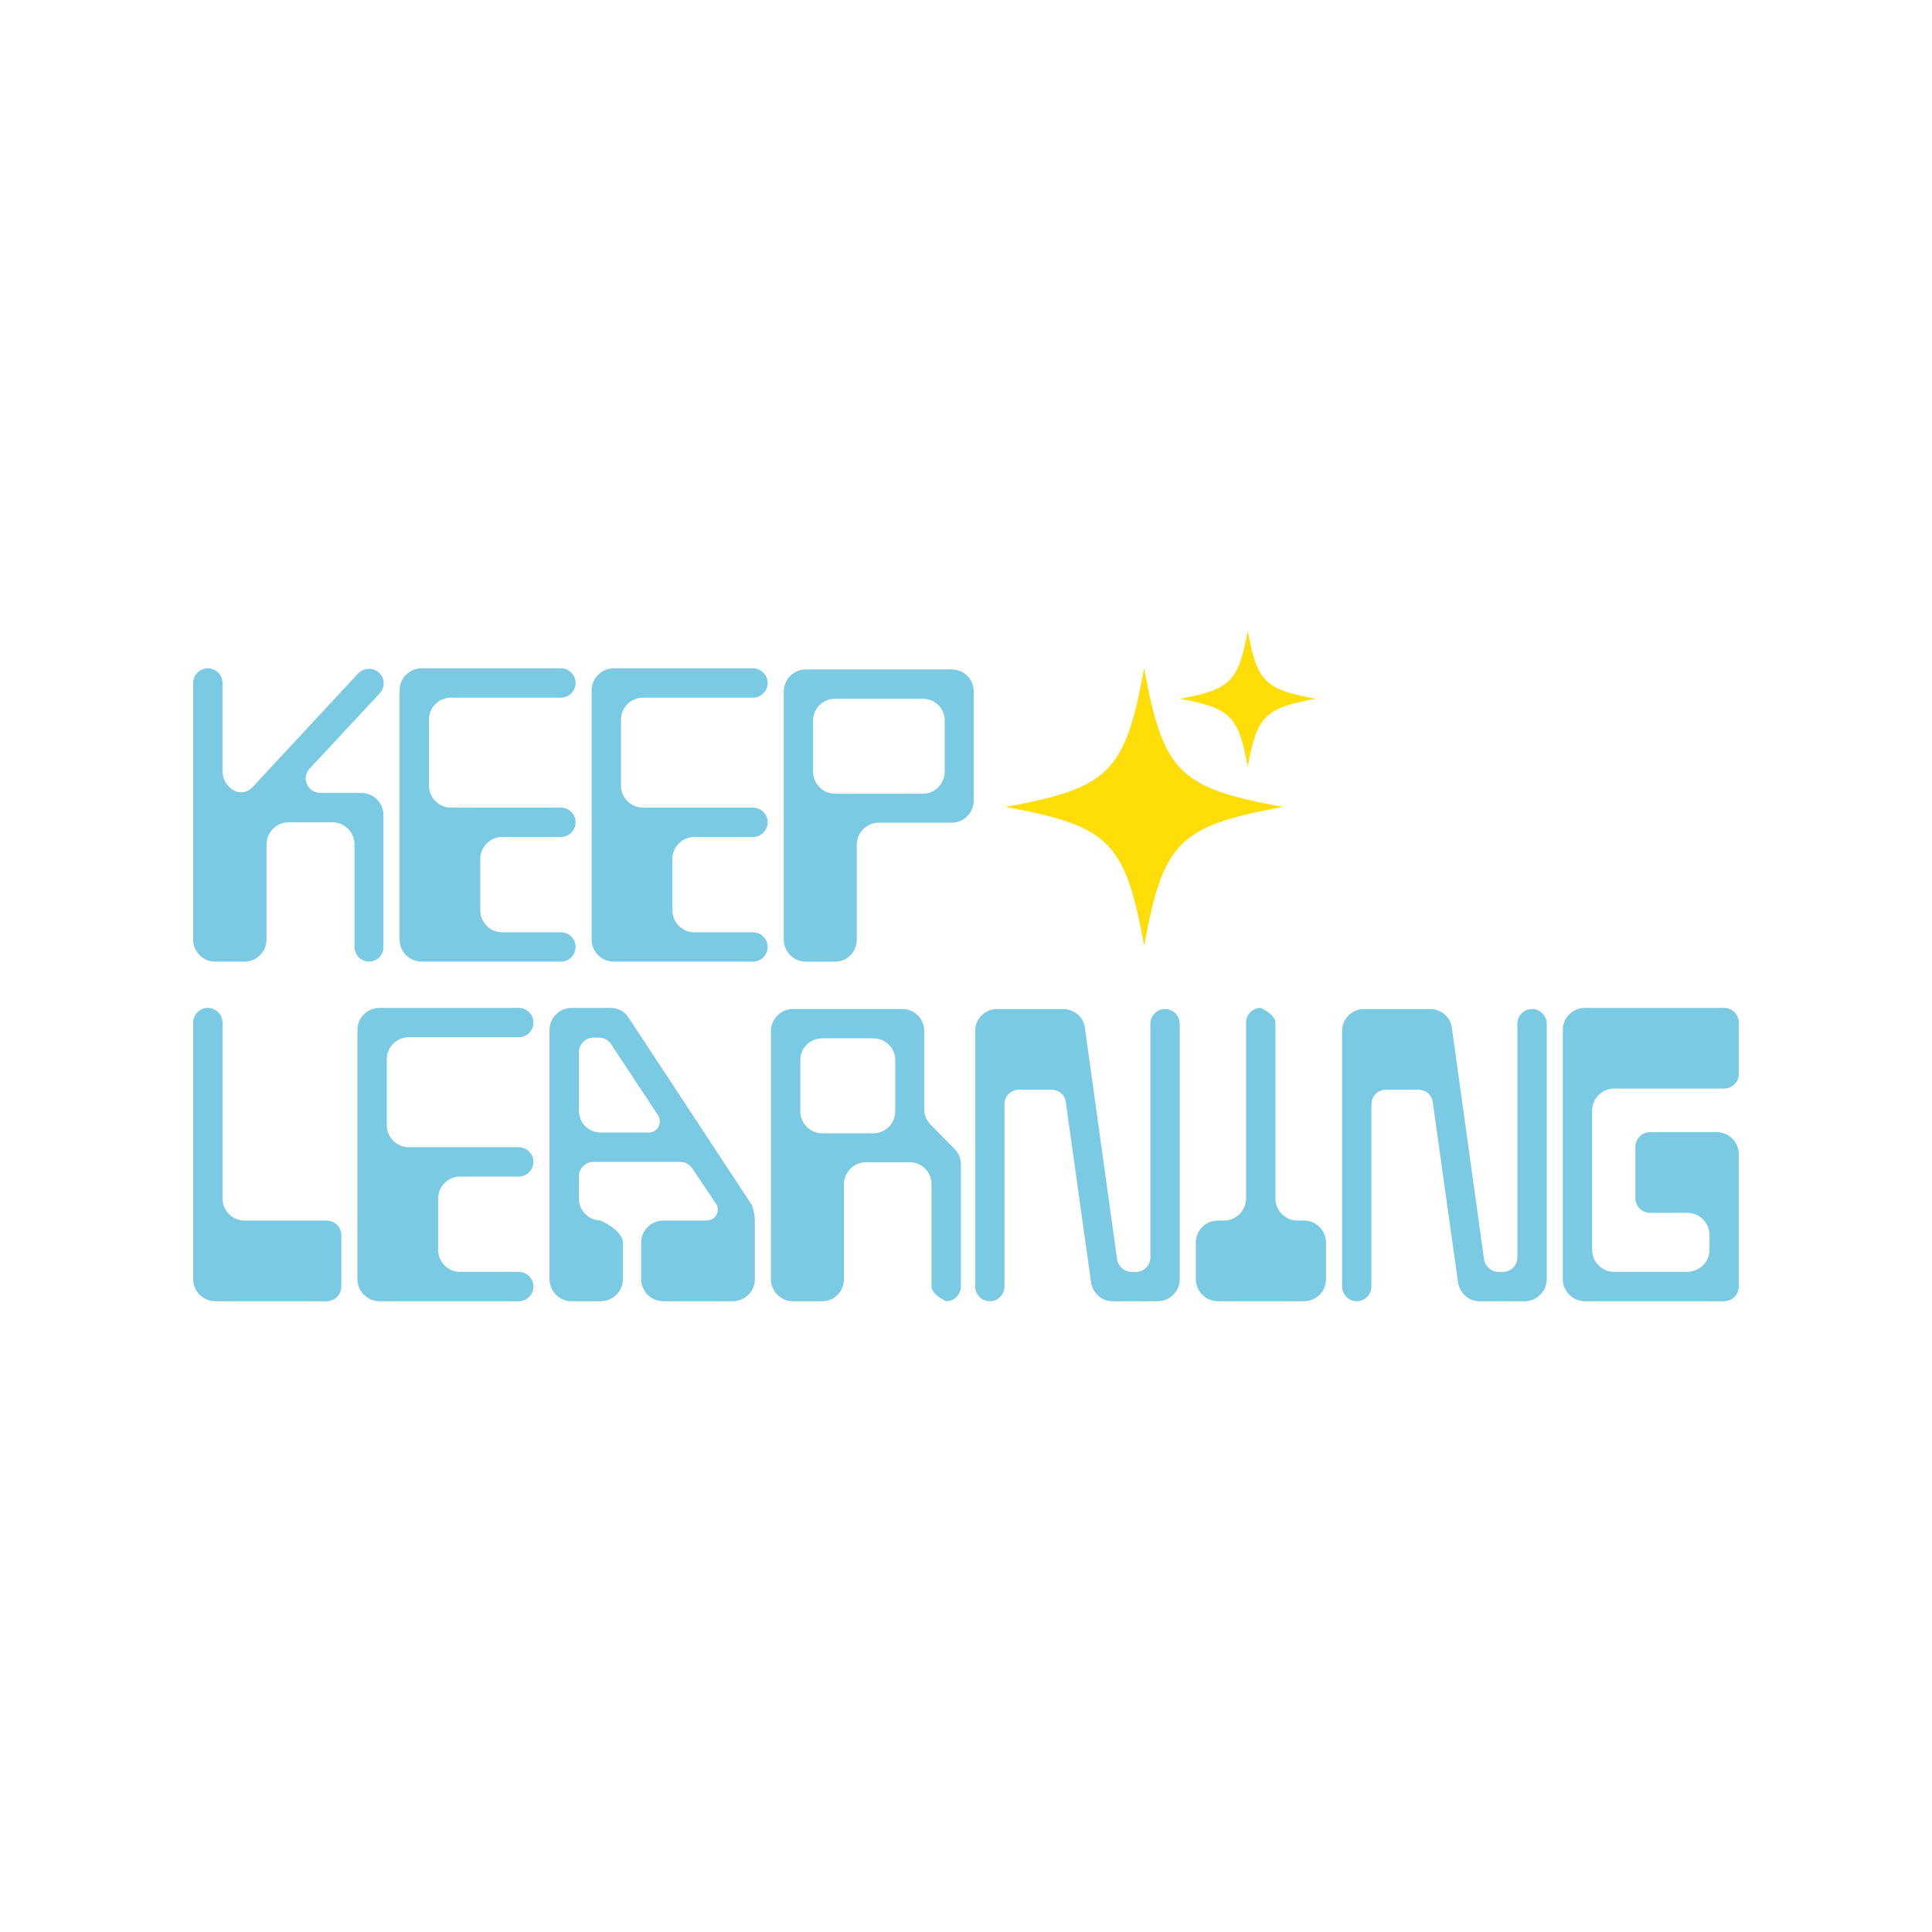 <?xml version="1.0" encoding="UTF-8"?><svg id="Layer_1" xmlns="http://www.w3.org/2000/svg" xmlns:xlink="http://www.w3.org/1999/xlink" viewBox="0 0 1000 1000"><defs><style>.cls-1{fill:none;}.cls-2{fill:#7acae3;}.cls-3{fill:#ffdd08;}.cls-4{clip-path:url(#clippath);}</style><clipPath id="clippath"><rect class="cls-1" x="100" y="326.49" width="800" height="347.02"/></clipPath></defs><g class="cls-4"><path class="cls-2" d="M191.09,497.74c-4.17,0-7.59-3.42-7.59-7.59v-53.13c0-6.26-5.12-11.39-11.39-11.39h-22.77c-6.26,0-11.39,5.12-11.39,11.39v49.33c0,6.26-5.12,11.39-11.39,11.39h-15.18c-6.26,0-11.39-5.12-11.39-11.39v-132.83c0-4.17,3.42-7.59,7.59-7.59s7.59,3.42,7.59,7.59v45.54c0,4.55,2.47,8.35,6.26,10.25.95.57,2.08.76,3.42.76,2.27,0,4.17-.95,5.69-2.47l54.84-59.02c2.85-3.04,7.78-3.23,10.82-.38,3.04,2.85,3.23,7.59.38,10.63l-36.06,38.71c-1.33,1.33-2.28,3.23-2.28,5.31,0,4.17,3.42,7.59,7.59,7.59h21.25c6.26,0,11.39,5.12,11.39,11.39v68.31c0,4.17-3.23,7.59-7.4,7.59"/><path class="cls-2" d="M290.33,497.74h-72.11c-6.27,0-11.39-5.12-11.39-11.39v-129.04c0-6.26,5.12-11.39,11.39-11.39h72.11c4.17,0,7.59,3.42,7.59,7.59s-3.42,7.59-7.59,7.59h-56.93c-6.27,0-11.39,5.12-11.39,11.38v34.16c0,6.26,5.12,11.39,11.39,11.39h56.93c4.17,0,7.59,3.42,7.59,7.59s-3.42,7.59-7.59,7.59h-30.36c-6.26,0-11.38,5.13-11.38,11.39v26.57c0,6.26,5.12,11.39,11.38,11.39h30.36c4.17,0,7.59,3.41,7.59,7.59s-3.42,7.59-7.59,7.59"/><path class="cls-2" d="M389.75,497.74h-72.11c-6.26,0-11.39-5.12-11.39-11.39v-129.04c0-6.26,5.12-11.39,11.39-11.39h72.11c4.17,0,7.59,3.42,7.59,7.59s-3.42,7.59-7.59,7.59h-56.93c-6.26,0-11.39,5.12-11.39,11.38v34.16c0,6.26,5.12,11.39,11.39,11.39h56.93c4.17,0,7.59,3.42,7.59,7.59s-3.42,7.59-7.59,7.59h-30.36c-6.26,0-11.38,5.13-11.38,11.39v26.57c0,6.26,5.12,11.39,11.38,11.39h30.36c4.17,0,7.59,3.41,7.59,7.59s-3.42,7.59-7.59,7.59"/><path class="cls-2" d="M503.99,414.44c0,6.26-5.12,11.38-11.39,11.38h-37.76c-6.26,0-11.38,5.13-11.38,11.39v49.15c0,6.26-4.93,11.39-11.2,11.39h-15.18c-6.26,0-11.39-5.12-11.39-11.39v-128.46c0-6.27,5.12-11.39,11.39-11.39h75.52c6.45,0,11.39,5.12,11.39,11.39v56.55ZM488.99,372.88c0-6.26-5.12-11.2-11.39-11.2h-45.35c-6.26,0-11.39,4.93-11.39,11.2v26.57c0,6.26,5.12,11.39,11.39,11.39h45.35c6.26,0,11.39-5.12,11.39-11.39v-26.57Z"/><path class="cls-2" d="M169.07,673.51h-57.68c-6.27,0-11.39-5.12-11.39-11.39v-132.83c0-4.17,3.42-7.59,7.59-7.59s7.59,3.42,7.59,7.59v91.08c0,6.27,5.12,11.39,11.39,11.39h42.51c4.17,0,7.59,3.42,7.59,7.59v26.57c0,4.18-3.42,7.59-7.59,7.59"/><path class="cls-2" d="M268.51,673.51h-72.11c-6.26,0-11.39-5.12-11.39-11.39v-129.04c0-6.26,5.12-11.39,11.39-11.39h72.11c4.17,0,7.59,3.42,7.59,7.59s-3.42,7.59-7.59,7.59h-56.93c-6.26,0-11.39,5.12-11.39,11.38v34.16c0,6.26,5.12,11.39,11.39,11.39h56.93c4.17,0,7.59,3.42,7.59,7.59s-3.42,7.59-7.59,7.59h-30.36c-6.27,0-11.39,5.13-11.39,11.39v26.57c0,6.26,5.12,11.39,11.39,11.39h30.36c4.17,0,7.59,3.41,7.59,7.59s-3.42,7.59-7.59,7.59"/><path class="cls-2" d="M379.32,673.51h-36.05c-6.27,0-11.39-5.12-11.39-11.39v-18.98c0-6.26,5.12-11.39,11.39-11.39h22.58c3.04,0,5.69-2.47,5.69-5.69,0-.76-.19-1.71-.57-2.47-12.14-18.03-12.33-18.41-12.33-18.41-1.52-2.28-3.79-3.8-6.64-3.8h-44.79c-4.17,0-7.59,3.42-7.59,7.59v11.39c0,6.27,5.12,11.39,11.39,11.39,0,0,11.39,5.13,11.39,11.39v18.98c0,6.26-5.12,11.39-11.39,11.39h-15.18c-6.26,0-11.39-5.12-11.39-11.39v-129.04c0-6.26,5.12-11.39,11.39-11.39h20.12c3.99,0,7.4,1.9,9.3,4.93,0,0,.57.76,63.95,97.15.95,2.66,1.52,5.5,1.52,8.54v29.79c0,6.26-5.12,11.39-11.39,11.39M340.99,577.87l-24.67-37.38c-1.33-2.09-3.61-3.42-6.26-3.42h-2.85c-4.17,0-7.59,3.42-7.59,7.59v30.17c0,6.26,4.93,11.39,11.39,11.39h24.86c3.04,0,5.69-2.66,5.69-5.69,0-.95-.19-1.9-.57-2.66"/><path class="cls-2" d="M489.76,673.51s-7.59-3.42-7.59-7.59v-52.94c0-6.26-4.93-11.39-11.2-11.39h-22.77c-6.26,0-11.39,5.13-11.39,11.39v49.15c0,6.26-4.93,11.39-11.2,11.39h-15.18c-6.26,0-11.39-5.12-11.39-11.39v-128.47c0-6.26,5.12-11.38,11.39-11.38h56.74c6.26,0,11.2,5.12,11.2,11.38v40.61c0,3.04,1.33,5.88,3.42,7.97l12.15,12.33c2.09,2.09,3.42,4.93,3.42,7.97v63.38c0,4.17-3.42,7.59-7.59,7.59M463.38,548.65c0-6.26-5.12-11.2-11.39-11.2h-26.38c-6.26,0-11.38,4.93-11.38,11.2v26.57c0,6.26,5.12,11.39,11.38,11.39h26.38c6.26,0,11.39-5.12,11.39-11.39v-26.57Z"/><path class="cls-2" d="M599.24,673.51h-23.34c-5.88,0-10.44-4.36-11.2-10.06l-13.09-93.36c-.57-3.6-3.8-6.07-7.4-6.07h-16.7c-4.17,0-7.59,3.23-7.59,7.4v94.5c0,4.18-3.42,7.59-7.59,7.59s-7.59-3.42-7.59-7.59v-132.26c0-6.45,5.12-11.38,11.39-11.38h34.15c5.5,0,10.44,3.98,11.2,9.3l16.7,120.11c.57,3.8,3.8,6.65,7.59,6.65h2.09c4.36,0,7.59-3.42,7.59-7.59v-120.88c0-4.17,3.42-7.59,7.59-7.59s7.59,3.41,7.59,7.59v132.26c0,6.26-5.12,11.39-11.39,11.39"/><path class="cls-2" d="M674.95,673.51h-44.6c-6.26,0-11.39-5.12-11.39-11.39v-18.98c0-6.26,5.12-11.39,11.39-11.39h3.23c6.26,0,11.39-5.12,11.39-11.39v-91.08c0-4.17,3.42-7.59,7.59-7.59,0,0,7.59,3.42,7.59,7.59v91.08c0,6.27,5.12,11.39,11.39,11.39h3.42c6.26,0,11.39,5.13,11.39,11.39v18.98c0,6.26-5.12,11.39-11.39,11.39"/><path class="cls-2" d="M789.18,673.51h-23.34c-5.88,0-10.44-4.36-11.2-10.06l-13.09-93.36c-.57-3.6-3.8-6.07-7.4-6.07h-16.7c-4.17,0-7.59,3.23-7.59,7.4v94.5c0,4.18-3.42,7.59-7.59,7.59s-7.59-3.42-7.59-7.59v-132.26c0-6.45,5.12-11.38,11.39-11.38h34.15c5.5,0,10.44,3.98,11.2,9.3l16.7,120.11c.57,3.8,3.8,6.65,7.59,6.65h2.09c4.36,0,7.59-3.42,7.59-7.59v-120.88c0-4.17,3.42-7.59,7.59-7.59s7.59,3.41,7.59,7.59v132.26c0,6.26-5.12,11.39-11.39,11.39"/><path class="cls-2" d="M892.41,673.51h-72.11c-6.26,0-11.39-5.12-11.39-11.39v-129.04c0-6.26,5.12-11.39,11.39-11.39h72.11c4.17,0,7.59,3.42,7.59,7.59v26.57c0,4.17-3.42,7.59-7.59,7.59h-56.93c-6.26,0-11.39,5.12-11.39,11.39v72.11c0,6.26,5.12,11.39,11.39,11.39h37.95c6.26-.19,11.39-5.13,11.39-11.39v-7.78c0-6.26-5.12-11.39-11.39-11.39h-19.36c-4.17,0-7.59-3.42-7.59-7.59v-26.57c0-4.17,3.42-7.59,7.59-7.59h34.54c6.26,0,11.39,5.12,11.39,11.38v68.5c0,4.18-3.42,7.59-7.59,7.59"/><path class="cls-3" d="M663.95,417.67c-53.8,9.91-61.83,17.93-71.74,71.74-9.91-53.8-17.93-61.83-71.73-71.74,53.8-9.91,61.83-17.93,71.73-71.74,9.91,53.81,17.94,61.83,71.74,71.74"/><path class="cls-3" d="M681.01,361.68c-26.39,4.86-30.33,8.8-35.19,35.19-4.86-26.39-8.8-30.33-35.19-35.19,26.39-4.86,30.33-8.8,35.19-35.19,4.86,26.39,8.8,30.33,35.19,35.19"/></g></svg>